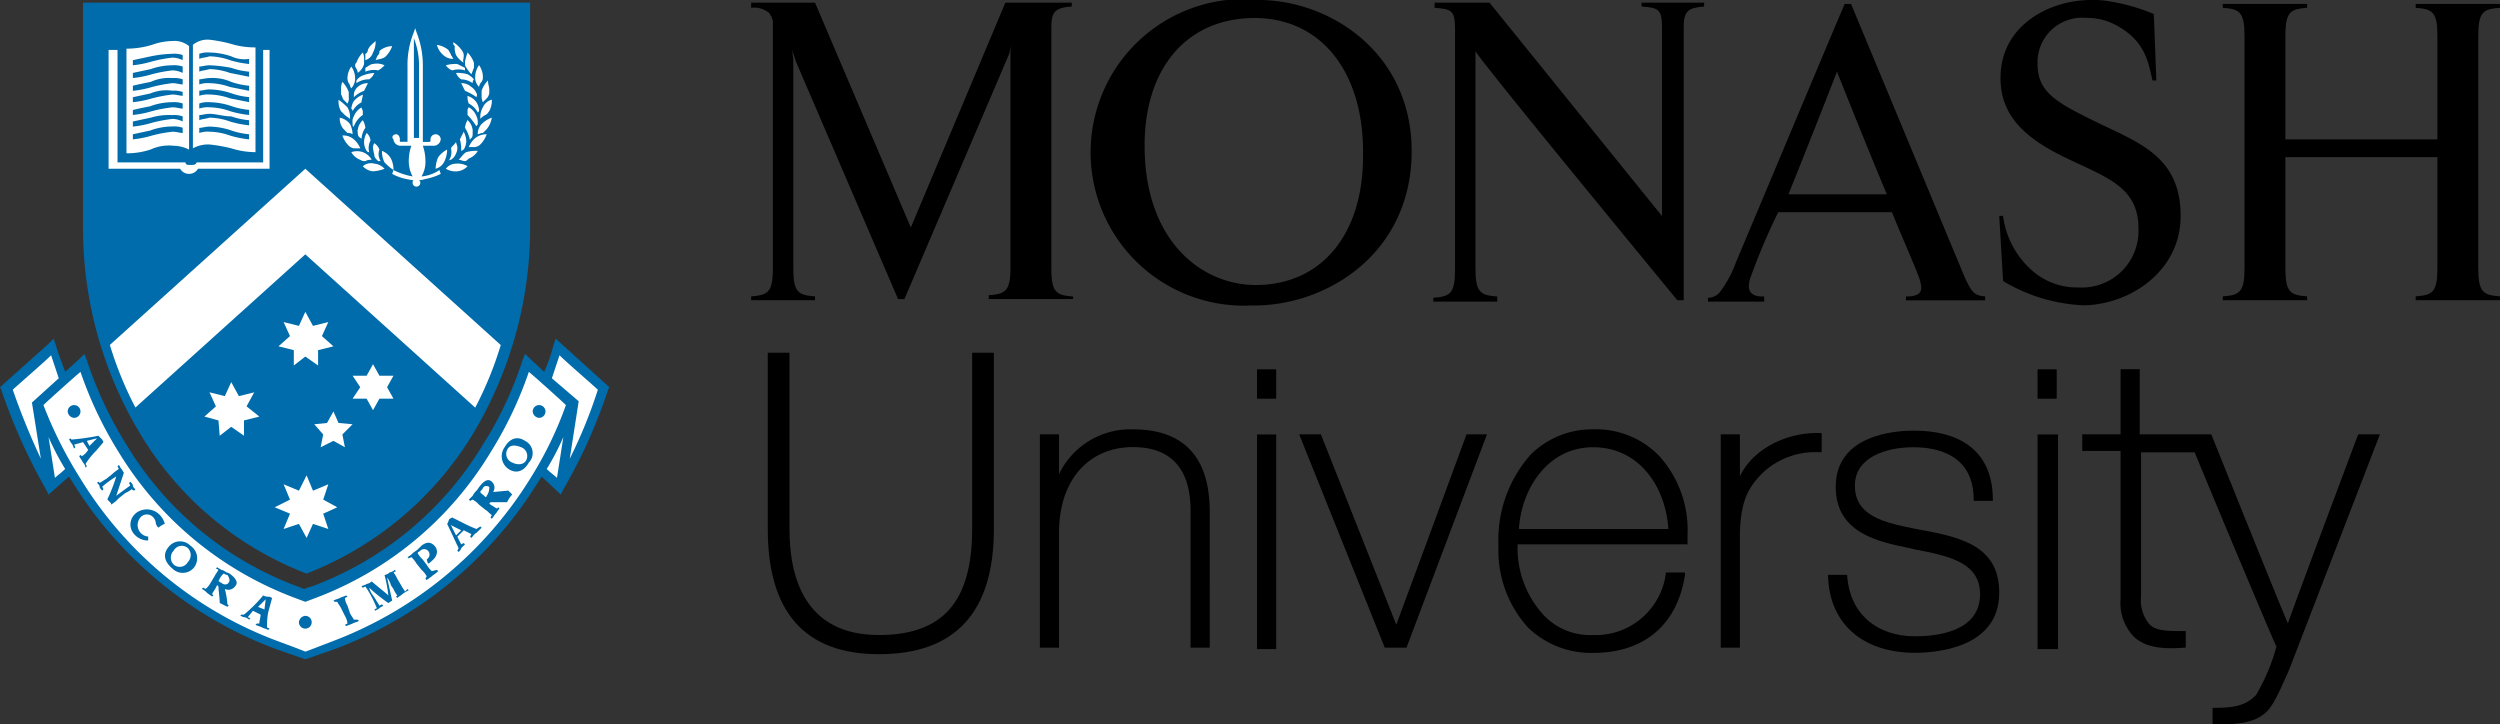<svg xmlns="http://www.w3.org/2000/svg" viewBox="0 0 195.7 56.71"><rect x="0" y="0" width="195.7" height="56.71" fill="#333333" stroke="none"/><defs><style>.cls-1{fill:#006cab;}.cls-2{fill:#fff;}</style></defs><title>Ресурс 1</title><g id="Слой_2" data-name="Слой 2"><g id="Layer_1" data-name="Layer 1"><path d="M76.1,27.61v13.8c0,5.7-2.3,8.3-7.3,8.3-5.8,0-7-4.5-7-8.3V27.61H60.1v13.8c0,6.5,2.9,9.8,8.7,9.8,6,0,9-3.3,9-9.8V27.61H76.1Z"/><path d="M88.7,33.61a6.21,6.21,0,0,0-5.8,3.5V34H81.4v16.7h1.5v-9c0-4.1,2.3-6.7,5.8-6.7,4.5,0,4.5,3.9,4.5,5.2v10.5h1.5V40.41c0-1.8,0-6.8-6-6.8"/><polygon points="98.4 34.01 98.4 50.81 99.9 50.81 99.9 34.01 99.8 34.01 98.4 34.01"/><polygon points="98.4 28.91 98.4 31.21 99.9 31.21 99.9 28.91 99.8 28.91 98.4 28.91"/><path d="M114.8,34s-5.3,14.4-5.5,14.9L103.4,34h-1.7l6.7,16.7h1.7L116.4,34h-1.6Z"/><path d="M124.7,33.61a6.8,6.8,0,0,0-4.9,2,10.05,10.05,0,0,0-2.5,7.1,9,9,0,0,0,2.3,6.4,7.1,7.1,0,0,0,5.1,2c4,0,6.6-2.2,7.2-6.1v-.2h-1.5v.1a5.54,5.54,0,0,1-5.7,4.8,5,5,0,0,1-3.9-1.6,7.73,7.73,0,0,1-2-5.5h13.3v-.7a8.66,8.66,0,0,0-2.2-6.2,6.86,6.86,0,0,0-5.2-2.1m0,1.4c3.7,0,5.7,3.2,5.9,6.4H118.9c.2-3.2,2.3-6.4,5.8-6.4"/><path d="M136.2,37.31V34h-1.5v16.7h1.5v-9.1c.1-2.5.7-3.5,1.8-4.6a6,6,0,0,1,4.4-1.6h.2v-1.5h-.1c-2.8-.1-5.4,1.4-6.3,3.4"/><path d="M150.5,41.51l-.5-.1c-2.5-.5-4.8-1-4.8-3.4,0-2.2,2.4-3,4.6-3,1.7,0,4.7.5,4.7,4.1v.1H156v-.1c0-3.5-2.2-5.4-6.2-5.4-1.4,0-6.1.3-6.1,4.4,0,3.6,3.3,4.3,5.8,4.8l.4.1c2.6.5,5.1,1,5.1,3.5,0,3-3.5,3.3-5.1,3.3-3,0-5.1-1.8-5.3-4.7V45h-1.5v.1c.1,3.7,2.7,6,6.8,6,1.5,0,6.6-.3,6.6-4.7,0-3.5-2.7-4.3-6-4.9"/><polygon points="159.5 34.01 159.5 50.81 161.1 50.81 161.1 34.01 160.9 34.01 159.5 34.01"/><path d="M167.5,34v-5.1H166V34h-3v1.3h3v11.6a3.8,3.8,0,0,0,1,2.9c1,1,2.6,1,4,.9h.1v-1.3H171c-1.4,0-2.3,0-2.8-.6a2.93,2.93,0,0,1-.6-2.1V35.41h4.2c1.6,3.9,6.3,15.1,6.4,15.2a15.15,15.15,0,0,1-1.6,3.8c-.8.8-1.6,1-3.3,1h-.1v1.3h.1c1.8,0,3-.1,3.9-.8.7-.5,1.2-1.7,2-3.5L186.3,34h-1.7s-5.3,14.1-5.5,14.8c-.3-.6-6-14.8-6-14.8Z"/><polygon points="159.5 28.91 159.5 31.21 161 31.21 161 28.91 160.9 28.91 159.5 28.91"/><path d="M98,23.91A12,12,0,1,1,98.7,0c5.7.1,12,4.4,11.8,12.2S103.7,24,98,23.91m.2-22.5c-5.1,0-8.6,3.7-8.6,10,0,7.5,4.5,10.9,8.7,10.9,5.1,0,8.4-3.9,8.4-10.1.1-6.6-3.3-10.8-8.5-10.8"/><path d="M195.7.61V.31h-6.6v.3c1.3.1,1.7.3,1.7,2.2v8.1H178.9V2.81c0-1.9.4-2.1,1.7-2.2V.31H174v.3c1.3.1,1.7.3,1.7,2.2V21c0,1.9-.4,2.1-1.7,2.2v.3h6.6v-.3c-1.3-.1-1.7-.3-1.7-2.2v-8.7h11.9V21c0,1.9-.4,2.1-1.7,2.2v.3h6.6v-.3c-1.3-.1-1.7-.3-1.7-2.2V2.81c0-1.9.4-2.1,1.7-2.2"/><path d="M112.3.31v.3c1.3.1,1.6.2,1.6,1.6v18.9c0,1.9-.4,2.1-1.7,2.2v.3h5v-.4c-1.3-.1-1.7-.3-1.7-2.2V4c0,.3,13,16.1,15.8,19.5h.5V2.11c0-1.3.4-1.5,1.6-1.6V.21h-4.9v.3c1.3.1,1.6.2,1.6,1.6v14.8L116.6.21h-4.3Z"/><path d="M144.9.31h-.5c-1.2,2.8-6.6,15.7-8.5,20.2a8.91,8.91,0,0,1-1.3,2.4,1.22,1.22,0,0,1-.9.4v.3h4.4v-.4c-.4,0-1.1,0-1.2-.7a2,2,0,0,1,.1-.7,49.22,49.22,0,0,1,2.2-5.2h8.9c.9,2.2,1.7,4,2,4.8a3.54,3.54,0,0,1,.3,1.1c0,.6-.6.7-1.2.7v.3h6.2v-.3c-.8-.1-1-.2-1.6-1.5ZM140,15.21c1.5-3.7,3.8-9.6,3.8-9.6s2.1,5.3,3.9,9.6Z"/><path d="M58.8.31v.3a1.81,1.81,0,0,1,1.4.4c.1.1.1.2.2.3h0c0,.1.1.2.1.4V21c0,1.9-.4,2.1-1.7,2.2v.3h5v-.3c-1.3-.1-1.7-.3-1.7-2.2V4.81a7.75,7.75,0,0,0-.1-.9l.3.9,8,18.6h.5L79,4.21l.2-.8a3.55,3.55,0,0,0-.1.7v16.8c0,1.9-.4,2.1-1.7,2.2v.3H84v-.2c-1.3-.1-1.7-.3-1.7-2.2V2.11c0-1.3.4-1.5,1.6-1.6V.21H78.7l-7.4,17.6L63.8.21h-5Z"/><path d="M156.8,22a13.37,13.37,0,0,0,6.3,1.9h.1c3.6-.1,7.5-2.7,7.5-7,0-4.6-3.2-5.7-6.5-7.3s-4.7-2.4-4.7-4.6a3.49,3.49,0,0,1,3.8-3.6,4.75,4.75,0,0,1,2.4.6c2.4,1.3,2.5,3.2,2.8,4.3h.3l-.2-5.2a14.94,14.94,0,0,0-3.5-1,7.08,7.08,0,0,0-1.4-.1c-3.3,0-7.1,2-7.1,6.1,0,2.8,1.7,4.6,5,6.2s5.8,2.3,5.8,5.6a4.43,4.43,0,0,1-4.7,4.6,5.27,5.27,0,0,1-3.6-1.3,6.85,6.85,0,0,1-2.3-4.3h-.3l.3,5.1"/><path class="cls-1" d="M6.5,18.11A31.12,31.12,0,0,0,11,34a26,26,0,0,0,13,10.9A26.41,26.41,0,0,0,37,34a31.33,31.33,0,0,0,4.5-15.9V.21H6.5Z"/><path class="cls-1" d="M43.5,26.51l-.2.6a11.76,11.76,0,0,1-.7,2l-1.5-1.4-.2.5a28.58,28.58,0,0,1-3.1,6.6,26.32,26.32,0,0,1-13.4,11.1,3.93,3.93,0,0,0-.6.2,4.71,4.71,0,0,0-.5-.2A26.32,26.32,0,0,1,9.9,34.81a30.66,30.66,0,0,1-3.1-6.6l-.2-.5-.4.4-1.1,1c-.2-.6-.5-1.3-.7-2l-.2-.6-.4.4L0,30.31l.1.2a44.14,44.14,0,0,0,3.5,7.8l.2.4,1.6-1.4c.1.1.1.2.2.3a31.71,31.71,0,0,0,16,13.2l2.3.8,2.3-.8a31.71,31.71,0,0,0,16-13.2c.1-.1.1-.2.2-.3l1.5,1.4.2-.4a41.06,41.06,0,0,0,3.5-7.8l.1-.2Z"/><path class="cls-2" d="M38.5,8a1.85,1.85,0,0,1-.2.7c-.1.1-.1.2-.3.3s-.3.2-.4.3v-.2a1.45,1.45,0,0,1,.2-.7,1.06,1.06,0,0,1,.7-.6V8"/><path class="cls-2" d="M35.7,12.81h0a1.49,1.49,0,0,1,.9.2,1.23,1.23,0,0,1-.8.4,1.49,1.49,0,0,1-.9-.2,1,1,0,0,1,.8-.4"/><path class="cls-2" d="M34.1,13.21h0a2.39,2.39,0,0,1,.2-.9h0a2,2,0,0,1,.7-.6v.1a2.35,2.35,0,0,1-.2.8,1.06,1.06,0,0,1-.7.6"/><path class="cls-2" d="M35.3,11.61c.1-.2.3-.3.4-.5,0,.1.1.3.1.4a.9.9,0,0,1-.1.5,1,1,0,0,1-.4.5c-.1,0-.1,0-.2.1h0a1.16,1.16,0,0,0,.2-1"/><path class="cls-2" d="M36,10.91l.3-.6a1.85,1.85,0,0,1,.2.7v.1a1.42,1.42,0,0,1-.2.6c-.1,0-.1.1-.2.1h0a2.77,2.77,0,0,0-.1-.9"/><path class="cls-2" d="M36.4,10a1.42,1.42,0,0,1,.2-.6,1.23,1.23,0,0,1,.4.8v.2c0,.2,0,.3-.1.4s-.1.1-.1.2h0a3,3,0,0,0-.4-1"/><path class="cls-2" d="M36.6,9v-.3a.37.37,0,0,1,.1-.3,1.34,1.34,0,0,1,.6.7,1.09,1.09,0,0,1,.1.5v.1c0,.1-.1.1-.1.2h0a5.5,5.5,0,0,0-.7-.9"/><path class="cls-2" d="M36.7,8.11a1.27,1.27,0,0,1-.1-.6,1.28,1.28,0,0,1,.7.5,1.42,1.42,0,0,1,.2.6c0,.1,0,.1-.1.2h0a1.58,1.58,0,0,0-.7-.7"/><path class="cls-2" d="M37.3,7.61h0a4.05,4.05,0,0,0-.9-.5l-.3-.6a1.14,1.14,0,0,1,.8.3,1,1,0,0,1,.4.5c.1.1,0,.2,0,.3"/><path class="cls-2" d="M37,6.51a1.61,1.61,0,0,0-.9-.3,1,1,0,0,1-.4-.5,2.77,2.77,0,0,1,.9.1,1.76,1.76,0,0,1,.5.4.37.37,0,0,0-.1.3h0"/><path class="cls-2" d="M36.4,12.61c-.2,0-.3-.1-.5-.1.2-.2.4-.5.6-.6a2.77,2.77,0,0,1,.9-.1,1.34,1.34,0,0,1-.7.6c-.1.1-.2.2-.3.2"/><path class="cls-2" d="M37.2,11.51h-.5a1.79,1.79,0,0,1,.5-.7h0a1.4,1.4,0,0,1,.9-.3,2.18,2.18,0,0,1-.5.8.76.76,0,0,1-.4.2"/><path class="cls-2" d="M38.1,10.11l-.3.3c-.2,0-.3.1-.4.1a1.14,1.14,0,0,1,.3-.8,2.18,2.18,0,0,1,.8-.5,1.88,1.88,0,0,1-.4.9"/><path class="cls-2" d="M38.3,7v.3a.76.76,0,0,1-.2.4l-.3.3a1.09,1.09,0,0,1-.1-.5v-.4a2.18,2.18,0,0,1,.5-.8c0,.3.1.5.1.7"/><path class="cls-2" d="M37.2,6a1.61,1.61,0,0,1,.3-.9,1.61,1.61,0,0,1,.3.9h0a.6.6,0,0,1-.1.4.76.76,0,0,0-.2.4,1,1,0,0,1-.3-.8Z"/><path class="cls-2" d="M36.6,4.11a2.18,2.18,0,0,1,.5.8v.4c-.1.2-.1.3-.2.5a3,3,0,0,1-.5-.7v-.3a6.37,6.37,0,0,1,.2-.7"/><path class="cls-2" d="M36.4,5.51h0a1.7,1.7,0,0,0-1,0,1,1,0,0,1-.5-.4,2.77,2.77,0,0,1,.9-.1l.6.3v.2"/><path class="cls-2" d="M35.5,3.31a2.34,2.34,0,0,1,.7.7.6.6,0,0,1,.1.4c0,.2-.1.3,0,.5a1.7,1.7,0,0,1-.6-.6,1.48,1.48,0,0,1-.1-.7c-.2-.2-.1-.3-.1-.3"/><path class="cls-2" d="M35.1,3.91h0c.1.2.2.3.2.4h0c.1.1.1.2.2.3a1.14,1.14,0,0,1-.8-.3,1.58,1.58,0,0,1-.5-.8,1.88,1.88,0,0,1,.9.4"/><path class="cls-2" d="M31,10.51c.2,0,.3.2.3.4V11c0,.1,0,.1.1.1h.5V5.21a6.76,6.76,0,0,1,.5-2.7l.1-.3.1.3a7.07,7.07,0,0,1,.5,2.7v5.9h.5a.1.1,0,0,0,.1-.1v-.1a.4.4,0,0,1,.8,0,.56.56,0,0,1-.6.5h-.8a3.59,3.59,0,0,1,.2,1.1,2.27,2.27,0,0,1-.3,1.3,2.92,2.92,0,0,0,1.4-.5h0l.1.3h0a4.23,4.23,0,0,1-1.2.4,2,2,0,0,1-.5.1c.1.1.1.1.1.2a.3.3,0,1,1-.6,0c0-.1,0-.2.1-.2a3.54,3.54,0,0,1-.6-.1,3.58,3.58,0,0,1-1.1-.4h0l.1-.3h0a5.27,5.27,0,0,0,1.5.5,2.5,2.5,0,0,1-.3-1.3,3.59,3.59,0,0,1,.2-1.1h-.8a.56.56,0,0,1-.6-.5c-.2-.2,0-.4.2-.4"/><path class="cls-2" d="M29.8,12.61h-.2c-.2-.2-.3-.3-.3-.5a4.33,4.33,0,0,1-.1-.5.6.6,0,0,1,.1-.4,1,1,0,0,1,.4.5,1,1,0,0,0,.1.9"/><path class="cls-2" d="M28.9,6.21a1.69,1.69,0,0,0-1,.3h0v-.2a1,1,0,0,1,.5-.4,2.92,2.92,0,0,1,.9-.2,1,1,0,0,1-.4.5"/><path class="cls-2" d="M28.9,11.91h0c-.1,0-.1,0-.2-.1a1.42,1.42,0,0,1-.2-.6v-.1a1.45,1.45,0,0,1,.2-.7.86.86,0,0,1,.3.6,1.25,1.25,0,0,0-.1.9"/><path class="cls-2" d="M28,10.21a1.23,1.23,0,0,1,.4-.8,1.42,1.42,0,0,1,.2.6,1.61,1.61,0,0,0-.3.9h0c0-.1-.1-.1-.2-.2s-.1-.3-.1-.4-.1-.1,0-.1"/><path class="cls-2" d="M27.7,9.91h0c-.1,0-.1-.1-.1-.2v-.1a.75.75,0,0,1,.1-.5,1.34,1.34,0,0,1,.6-.7c0,.1.1.2.1.3V9a1.85,1.85,0,0,0-.7.9"/><path class="cls-2" d="M28,6.81a1.14,1.14,0,0,1,.8-.3l-.3.6a2.18,2.18,0,0,0-.8.5h0v-.2a.86.86,0,0,1,.3-.6"/><path class="cls-2" d="M27.7,7.91a1.79,1.79,0,0,1,.7-.5c0,.2-.1.4-.1.6a1.58,1.58,0,0,0-.7.7h0c0-.1,0-.1-.1-.2a1.42,1.42,0,0,1,.2-.6"/><path class="cls-2" d="M27.6,10.51a.6.6,0,0,0-.4-.1l-.3-.3a1.22,1.22,0,0,1-.3-.9,1.37,1.37,0,0,1,.8.5,1.88,1.88,0,0,1,.2.8"/><path class="cls-2" d="M27.7,10.91h0a1.79,1.79,0,0,1,.5.7h-.5a.76.76,0,0,1-.4-.2,2.18,2.18,0,0,1-.5-.8,1.22,1.22,0,0,1,.9.3"/><path class="cls-2" d="M28.4,11.91h0a1.34,1.34,0,0,1,.7.6.9.9,0,0,0-.5.1.6.6,0,0,1-.4-.1,1.34,1.34,0,0,1-.7-.6,1.39,1.39,0,0,1,.9,0"/><path class="cls-2" d="M29.3,12.81h0a1.23,1.23,0,0,1,.8.4,2.92,2.92,0,0,1-.9.2,1.23,1.23,0,0,1-.8-.4,1,1,0,0,1,.9-.2"/><path class="cls-2" d="M30.1,12.71a1.88,1.88,0,0,1-.2-.8v-.1a1.34,1.34,0,0,1,.7.6h0a1.88,1.88,0,0,1,.2.8v.1a4.35,4.35,0,0,1-.7-.6"/><path class="cls-2" d="M29.6,4.31a.37.37,0,0,0,.1-.3l.1-.1a1.61,1.61,0,0,1,.9-.3,2.18,2.18,0,0,1-.5.8c-.2.2-.5.2-.8.3.1-.2.1-.3.2-.4Z"/><path class="cls-2" d="M28.8,3.91c.1-.3.4-.5.6-.7v.2a1.85,1.85,0,0,1-.2.7.9.9,0,0,1-.6.6v-.5c.1,0,.2-.2.2-.3"/><path class="cls-2" d="M28.6,5.31c.2-.1.4-.3.6-.3a1.41,1.41,0,0,1,.9.1,1.76,1.76,0,0,1-.5.4,1.73,1.73,0,0,0-1,.1h0v-.3"/><path class="cls-2" d="M27.9,4.91a2.18,2.18,0,0,1,.5-.8,1.27,1.27,0,0,1,.1.6V5a1.16,1.16,0,0,1-.5.7c0-.2-.1-.3-.2-.5v-.1a.31.31,0,0,1,.1-.2"/><path class="cls-2" d="M27.2,6.11a1.61,1.61,0,0,1,.3-.9,1.61,1.61,0,0,1,.3.9h0a1.14,1.14,0,0,1-.3.8c-.1-.1-.1-.3-.2-.4a.76.76,0,0,1-.1-.4Z"/><path class="cls-2" d="M26.8,6.41a2.18,2.18,0,0,1,.5.8v.4a.75.75,0,0,1-.1.5l-.3-.3c-.1-.1-.1-.3-.2-.4v-.3a1.48,1.48,0,0,1,.1-.7"/><path class="cls-2" d="M26.5,7.81a4.35,4.35,0,0,1,.7.6,1.45,1.45,0,0,1,.2.7v.2c-.1-.1-.3-.2-.4-.3l-.3-.3a1.45,1.45,0,0,1-.2-.7v-.2"/><path class="cls-1" d="M32.8,5.21A5.7,5.7,0,0,0,32.4,3v7.8h.4Z"/><path class="cls-2" d="M18.1,11.61a6.28,6.28,0,0,0,1.9.3V3.71a6.45,6.45,0,0,1-2-.3,11,11,0,0,0-1.6-.3,1.8,1.8,0,0,0-1.3.4v8.1a2.5,2.5,0,0,1,1.3-.3,12.23,12.23,0,0,1,1.7.3"/><path class="cls-2" d="M13.5,11.41a2.77,2.77,0,0,1,1.3.3V3.61a1.8,1.8,0,0,0-1.3-.4,5,5,0,0,0-1.6.3,6.93,6.93,0,0,1-2,.3V12a5.82,5.82,0,0,0,1.9-.3,3.42,3.42,0,0,1,1.7-.3"/><path class="cls-2" d="M21.1,3.91h-.5v8.8H15.4c-.1.2-.2.2-.5.2s-.3,0-.4-.2H9.2V3.91H8.5v9.3h5.6a.81.81,0,0,0,1.4,0h5.6V3.91Z"/><path class="cls-1" d="M16.4,5.11c-.3,0-.6.1-.8.1v.4c.2-.1.5-.1.8-.2a5,5,0,0,1,1.6.3l1.5.3v-.4a5.77,5.77,0,0,1-1.4-.3,11.14,11.14,0,0,0-1.7-.2"/><path class="cls-1" d="M16.4,9.91c-.3,0-.6.1-.8.1v.4a2,2,0,0,1,.8-.1,5,5,0,0,1,1.6.3,8,8,0,0,0,1.5.3v-.4a5.77,5.77,0,0,1-1.4-.3,5.55,5.55,0,0,0-1.7-.3"/><path class="cls-1" d="M16.4,8.91c-.3,0-.6.1-.8.1v.4c.2-.1.5-.1.8-.2a5,5,0,0,1,1.6.3,8,8,0,0,0,1.5.3v-.4a5.77,5.77,0,0,1-1.4-.3c-.6,0-1.2-.2-1.7-.2"/><path class="cls-1" d="M16.4,6.11c-.3,0-.6.1-.8.1v.4a2,2,0,0,1,.8-.1,5,5,0,0,1,1.6.3l1.5.3v-.4a5.77,5.77,0,0,1-1.4-.3,3.61,3.61,0,0,0-1.7-.3"/><path class="cls-1" d="M16.4,8a2,2,0,0,0-.8.1v.4a2,2,0,0,1,.8-.1,5,5,0,0,1,1.6.3,8,8,0,0,0,1.5.3v-.4a5.77,5.77,0,0,1-1.4-.3A5.55,5.55,0,0,0,16.4,8"/><path class="cls-1" d="M18.1,4.41a5.55,5.55,0,0,0-1.7-.3,2,2,0,0,0-.8.1v.4c.2-.1.5-.1.8-.2a5,5,0,0,1,1.6.3,8,8,0,0,0,1.5.3v-.4a2.4,2.4,0,0,1-1.4-.2"/><path class="cls-1" d="M11.8,9.21l-1.4.3v.4a8,8,0,0,0,1.5-.3,11,11,0,0,1,1.6-.3,1.88,1.88,0,0,1,.8.2v-.4a2,2,0,0,0-.8-.1,5,5,0,0,0-1.7.2"/><path class="cls-1" d="M11.8,8.31c-.5.1-1,.2-1.4.3V9a8,8,0,0,0,1.5-.3,11,11,0,0,1,1.6-.3c.3,0,.6.1.8.1v-.4a2,2,0,0,0-.8-.1,5.08,5.08,0,0,0-1.7.3"/><path class="cls-1" d="M16.4,7c-.3,0-.6.1-.8.1v.4a2,2,0,0,1,.8-.1,5,5,0,0,1,1.6.3l1.5.3v-.4a5.77,5.77,0,0,1-1.4-.3A5.55,5.55,0,0,0,16.4,7"/><path class="cls-1" d="M11.8,10.21l-1.4.3v.4a8,8,0,0,0,1.5-.3,11,11,0,0,1,1.6-.3c.3,0,.6.1.8.1V10a2,2,0,0,0-.8-.1,5.08,5.08,0,0,0-1.7.3"/><path class="cls-1" d="M11.8,4.41l-1.4.3v.4a8,8,0,0,0,1.5-.3,11,11,0,0,1,1.6-.3,1.88,1.88,0,0,1,.8.2v-.4a2,2,0,0,0-.8-.1,9.85,9.85,0,0,0-1.7.2"/><path class="cls-1" d="M11.8,5.41l-1.4.3v.4a8,8,0,0,0,1.5-.3,11,11,0,0,1,1.6-.3,1.88,1.88,0,0,1,.8.2v-.5a2,2,0,0,0-.8-.1,5.08,5.08,0,0,0-1.7.3"/><path class="cls-1" d="M11.8,7.31l-1.4.3V8a8,8,0,0,0,1.5-.3,11,11,0,0,1,1.6-.3c.3,0,.6.1.8.1v-.3a2,2,0,0,0-.8-.1,3.33,3.33,0,0,0-1.7.2"/><path class="cls-1" d="M11.8,6.41c-.5.1-1,.2-1.4.3v.4a8,8,0,0,0,1.5-.3,11,11,0,0,1,1.6-.3c.3,0,.6.1.8.1v-.4a2,2,0,0,0-.8-.1,3.42,3.42,0,0,0-1.7.3"/><polygon class="cls-2" points="19.1 32.91 19.1 34.11 18.1 33.41 17.2 34.11 17.1 32.91 16 32.61 16.9 31.81 16.4 30.71 17.6 31.01 18.1 29.91 18.7 31.01 19.9 30.71 19.3 31.81 20.3 32.61 19.1 32.91"/><polygon class="cls-2" points="25.7 41.41 24.5 41.01 24 42.11 23.4 41.01 22.2 41.41 22.7 40.21 21.5 39.71 22.7 39.11 22.2 37.91 23.4 38.41 24 37.21 24.5 38.41 25.7 37.91 25.3 39.11 26.4 39.71 25.3 40.21 25.7 41.41"/><polygon class="cls-2" points="22.2 25.21 23.4 25.51 23.9 24.41 24.5 25.51 25.7 25.21 25.2 26.31 26.1 27.11 24.9 27.41 24.9 28.61 23.9 27.91 23 28.61 23 27.41 21.8 27.11 22.7 26.31 22.2 25.21"/><polygon class="cls-2" points="27 35.01 26.1 34.51 25.1 35.01 25.3 34.01 24.6 33.21 25.6 33.11 26.1 32.21 26.5 33.11 27.6 33.21 26.8 34.01 27 35.01"/><polygon class="cls-2" points="30.8 31.21 29.7 31.21 29.2 32.11 28.7 31.21 27.6 31.21 28.2 30.31 27.6 29.41 28.7 29.41 29.2 28.51 29.7 29.41 30.8 29.41 30.3 30.31 30.8 31.21"/><path class="cls-2" d="M23.9,19.91l13.3,12a28.11,28.11,0,0,0,2-4.9L23.9,13.21,8.6,27a28.11,28.11,0,0,0,2,4.9Z"/><path class="cls-2" d="M44.6,35.91l.7-4.5-2.1-1.8.6-1.8c.6.6,2.7,2.4,3,2.7a38,38,0,0,1-2.2,5.4"/><path class="cls-2" d="M43.6,37.41c-.2-.2-.5-.4-.8-.7h0a19.65,19.65,0,0,0,1.3-2.5Z"/><path class="cls-2" d="M1,30.51c.3-.3,2.4-2.1,3-2.7l.6,1.8-2.1,1.9.7,4.4A55.06,55.06,0,0,1,1,30.51"/><path class="cls-2" d="M4.3,37.41l-.5-3.2a19.65,19.65,0,0,0,1.3,2.5c-.3.3-.6.5-.8.7"/><path class="cls-2" d="M41.6,37.31A31.14,31.14,0,0,1,26,50.21s-1.8.7-2.1.8c-.2-.1-2.1-.8-2.1-.8A30.64,30.64,0,0,1,6.2,37.31a32.53,32.53,0,0,1-2.8-5.6c.3-.3,2.3-2.1,2.9-2.6a30.53,30.53,0,0,0,3,6.3,27.39,27.39,0,0,0,13.8,11.4l.8.3.8-.3a27.17,27.17,0,0,0,13.7-11.4,30.53,30.53,0,0,0,3-6.3c.6.5,2.6,2.3,2.9,2.6a28.89,28.89,0,0,1-2.7,5.6"/><path class="cls-1" d="M7.5,35.31l.6-.7-.1-.2-.3-.3a17.67,17.67,0,0,1-2.1.3l-.1-.1-.1.1c.1.1.1.2.2.3s.1.2.2.4l.1-.1-.1-.2.7-.2.4.6a1.21,1.21,0,0,1-.5.5l-.1-.1-.1.1c.1.2.2.3.3.5a.76.76,0,0,1,.2.4l.1-.1-.1-.2a5.77,5.77,0,0,1,.8-1m-.7-.8.8-.2h0l-.6.6Z"/><path class="cls-1" d="M10.5,38.41l.1-.1c-.1-.1-.2-.2-.2-.3s-.1-.2-.2-.3l-.1.1.1.2c-.3.2-1.1.8-1.1.8h0L9.7,37c-.1-.1-.1-.2-.2-.3s-.1-.2-.2-.3l-.1.1.1.2c-.1.1-.3.2-.5.4l-.5.4c-.2.1-.3.2-.5.3l-.1-.1-.1.1c.1.1.2.2.2.3s.1.2.2.3l.1-.1-.1-.2a7.63,7.63,0,0,1,1.1-.8h0a13.36,13.36,0,0,1-.7,1.8l.2.2c.1.1.1.1.1.2a2.65,2.65,0,0,0,.6-.5l.5-.4a2.19,2.19,0,0,0,.5-.3Z"/><path class="cls-1" d="M10.6,40.21a1.12,1.12,0,0,0-.1,1.6,1.43,1.43,0,0,0,1.1.5V42a.85.85,0,0,1-.6-.3.91.91,0,0,1,0-1.2.66.66,0,0,1,1,0,.76.76,0,0,1,.2.5l.1.2.1.1a2.19,2.19,0,0,1,.5-.3,1.61,1.61,0,0,0-.4-.7,1.4,1.4,0,0,0-1.9-.1"/><path class="cls-1" d="M14.9,42.71a1.14,1.14,0,0,0-1.7.1c-.5.6-.3,1.2.3,1.7a1.14,1.14,0,0,0,1.7-.1,1.19,1.19,0,0,0-.3-1.7M14.7,44a.72.72,0,0,1-1.1.2.78.78,0,0,1,0-1.1.72.72,0,0,1,1.1-.2.78.78,0,0,1,0,1.1"/><path class="cls-1" d="M18.1,45a.76.76,0,0,0-.4-.2.76.76,0,0,0-.4-.2c-.1-.1-.2-.1-.3-.2l-.1.1.2.1c-.1.2-.2.3-.3.5l-.3.5a1.76,1.76,0,0,1-.4.5l-.2-.1-.1.1a1.38,1.38,0,0,1,.4.3c.1.1.3.2.4.3l.1-.1-.1-.1c.1-.2.2-.3.3-.5l.1-.2.1.1c0,.3.1.9.1,1.3l.6.3.1-.1-.1-.1a6,6,0,0,0-.2-1.2.63.63,0,0,0,.8-.2c.2-.2.2-.5-.3-.9m-.2.6c-.1.2-.4.2-.6,0-.1,0-.1-.1-.2-.1l.1-.2a1.38,1.38,0,0,1,.3-.4c.1,0,.1.1.3.1.2.3.2.5.1.6"/><path class="cls-1" d="M21.3,46.81l-.2-.1a.9.9,0,0,1-.5-.1,10.61,10.61,0,0,1-1.5,1.5h-.2l-.1.1c.1,0,.2.1.3.1s.3.1.4.2l.1-.1-.2-.1.4-.5.6.3c0,.2-.1.5-.1.7h-.2l-.1.1c.2.1.3.1.5.2s.3.1.5.2l.1-.1-.2-.1a5.74,5.74,0,0,1,.1-1.2Zm-.6.9-.5-.2.6-.6h0Z"/><path class="cls-1" d="M27.7,48.51c-.1-.2-.2-.3-.3-.5l-.2-.6a1.42,1.42,0,0,1-.2-.6l.2-.1-.1-.1c-.2.1-.3.1-.5.2s-.3.1-.5.2l.1.1h.2c.1.2.2.3.3.5l.3.6a1.42,1.42,0,0,1,.2.6l-.2.1.1.1c.2-.1.3-.1.5-.2s.3-.1.5-.2l-.1-.1Z"/><path class="cls-1" d="M31.7,46.31c-.1-.2-.2-.3-.3-.5l-.3-.5a2.19,2.19,0,0,0-.3-.5l.2-.1-.1-.1a.76.76,0,0,1-.4.2.76.76,0,0,1-.4.2,11,11,0,0,1,.3,1.6c-.2-.2-1.1-.9-1.3-1.1a.76.76,0,0,1-.4.2c-.1.1-.3.1-.4.2l.1.1.2-.1.2.3a9.14,9.14,0,0,1,.7,1.4l-.2.1.1.1c.1-.1.2-.1.3-.2s.2-.1.3-.2l-.1-.1-.2.1c-.1-.2-.2-.3-.3-.5l-.2-.3a1.55,1.55,0,0,1-.3-.6h0a14.58,14.58,0,0,0,1.5,1.2l.3-.2-.4-1.8h0a1.63,1.63,0,0,1,.3.6l.2.3a2.19,2.19,0,0,0,.3.5l-.1.1.1.1c.1-.1.3-.2.4-.3a2.19,2.19,0,0,1,.5-.3l-.1-.1Z"/><path class="cls-1" d="M33.8,44.71a2.18,2.18,0,0,1-.4-.5l-.3-.4a2.18,2.18,0,0,1-.4-.5c0-.1.1-.1.2-.2a.42.42,0,1,1,.6.6l-.1.1.1.3c.1,0,.2-.1.3-.2.5-.4.5-.9.2-1.2s-.6-.3-1,0l-.3.3c-.1.1-.3.2-.4.3a1.38,1.38,0,0,1-.4.3l.1.1.2-.1a2.18,2.18,0,0,1,.4.5l.4.5a1.76,1.76,0,0,1,.4.5l-.1.2.1.1c.1-.1.3-.2.4-.3s.3-.2.5-.4l-.1-.1Z"/><path class="cls-1" d="M37.3,41.41a9.74,9.74,0,0,1-1.1-.5l-.8-.4-.2.1c-.1.1-.1.3-.2.4.3.6.7,1.5.9,1.9l-.1.2.1.1c.1-.1.2-.2.2-.3l.3-.3-.1-.1-.2.1-.3-.6.5-.5.6.3-.1.2.1.1c.1-.1.2-.3.4-.4l.4-.4-.1-.1Zm-1.6.5-.4-.8h0l.8.4Z"/><path class="cls-1" d="M39.8,38.41c-.2,0-1,.1-1.2.1a.61.61,0,0,0-.1-.8c-.2-.2-.5-.2-.9.3-.1.1-.2.3-.3.4a1.38,1.38,0,0,0-.3.4l-.3.3.1.1.2-.1a1.76,1.76,0,0,1,.5.4l.5.4c.2.1.3.3.5.4l-.1.2.1.1c.1-.1.2-.3.3-.4s.2-.3.3-.4l-.1-.1-.1.1c-.2-.1-.3-.2-.5-.3l-.1-.1.1-.1h1.3a2.09,2.09,0,0,1,.4-.6l-.3-.3Zm-1.7.4a.1.1,0,0,1-.1.1l-.1-.1c-.1-.1-.3-.2-.3-.3s.1-.1.2-.3.3-.2.5-.1a1.08,1.08,0,0,1-.2.7"/><path class="cls-1" d="M41.1,34.51c-.6-.4-1.2-.2-1.6.5a1.21,1.21,0,0,0,.3,1.7c.6.4,1.2.2,1.6-.5a1.07,1.07,0,0,0-.3-1.7m.1,1.5c-.2.4-.7.4-1.1.2a.73.73,0,0,1-.4-1c.2-.4.6-.4,1.1-.2a.73.73,0,0,1,.4,1"/><path class="cls-1" d="M23.9,48.21a.54.54,0,0,0-.5.5.5.5,0,1,0,.5-.5"/><path class="cls-1" d="M5.8,32.71a.5.5,0,1,0-.5-.5.54.54,0,0,0,.5.5"/><path class="cls-1" d="M42.2,32.71a.5.5,0,1,0-.5-.5.54.54,0,0,0,.5.5"/></g></g></svg>